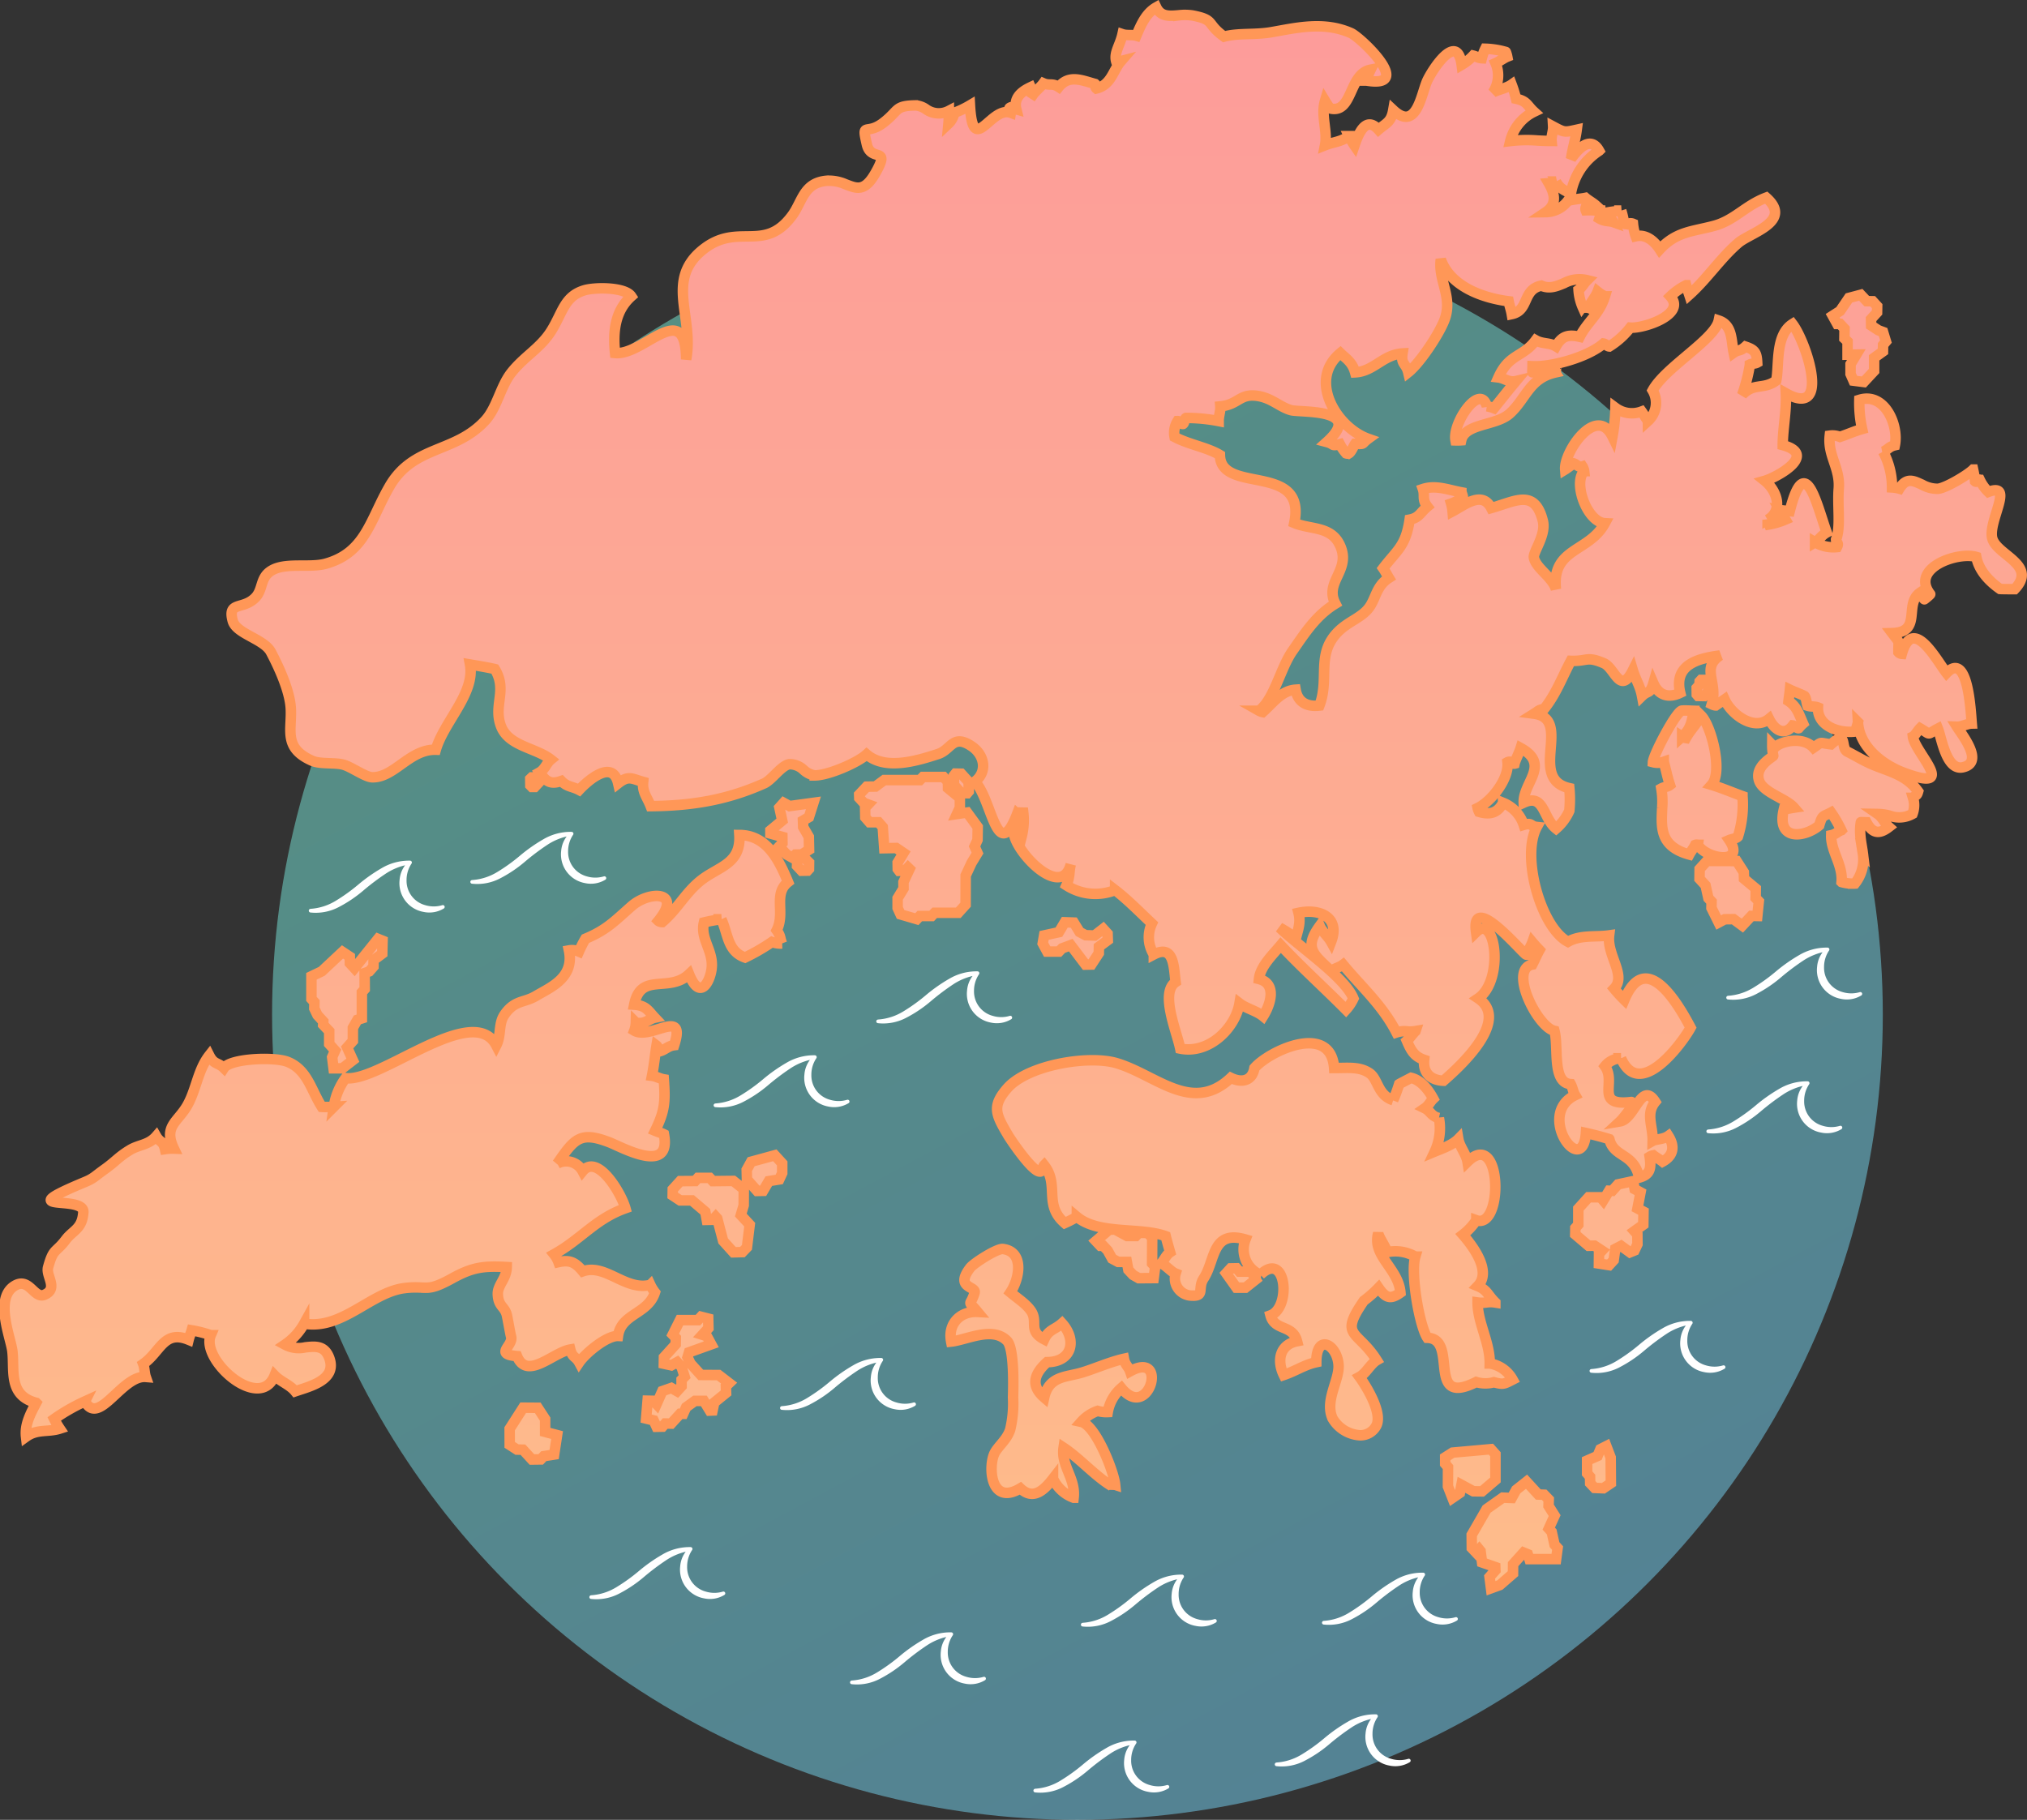 <svg xmlns="http://www.w3.org/2000/svg" xmlns:xlink="http://www.w3.org/1999/xlink" width="386.339" height="346.9" viewBox="0 0 386.339 346.9">
  <rect x="0" y="0" width="386.339" height="346.9" fill="#333333" stroke="none"/>
  <defs>
    <linearGradient id="linear-gradient" x1="0.185" x2="0.699" y2="0.958" gradientUnits="objectBoundingBox">
      <stop offset="0" stop-color="#7aefd2"/>
      <stop offset="1" stop-color="#76d3f6"/>
    </linearGradient>
    <linearGradient id="linear-gradient-2" x1="0.5" x2="0.5" y2="1" gradientUnits="objectBoundingBox">
      <stop offset="0" stop-color="#fd9c9a"/>
      <stop offset="1" stop-color="#febc8a"/>
    </linearGradient>
  </defs>
  <g id="ic-coverage-map-hongkong" transform="translate(-858.144 -1564.1)">
    <circle id="Ellipse_151" data-name="Ellipse 151" cx="153.5" cy="153.5" r="153.5" transform="translate(910 1604)" opacity="0.5" fill="url(#linear-gradient)"/>
    <g id="Wave" transform="translate(870.172 1579.273)">
      <path id="Path_11030" data-name="Path 11030" d="M331.713,350.255a10.553,10.553,0,0,0,4.825-1.547,34.291,34.291,0,0,0,4.258-3.062,30.786,30.786,0,0,1,4.484-3.154,10.232,10.232,0,0,1,5.389-1.422h.008a.353.353,0,0,1,.288.55l-.021.031a5.617,5.617,0,0,0-.936,3.147,4.8,4.8,0,0,0,3.527,4.746,5.623,5.623,0,0,0,3.283.014l.007,0a.35.35,0,0,1,.292.628,5.288,5.288,0,0,1-3.9.651,5.559,5.559,0,0,1-4.534-6.1,5.3,5.3,0,0,1,1.75-3.548l.267.581h-.007a11.476,11.476,0,0,0-4.754,1.848,45.518,45.518,0,0,0-4.209,3.185,24.723,24.723,0,0,1-4.569,3.079,9.42,9.42,0,0,1-5.483,1.071.348.348,0,0,1,.037-.692Z" transform="translate(-40.441 -104.455)" fill="#fff"/>
      <path id="Path_11031" data-name="Path 11031" d="M331.713,350.255a10.553,10.553,0,0,0,4.825-1.547,34.291,34.291,0,0,0,4.258-3.062,30.786,30.786,0,0,1,4.484-3.154,10.232,10.232,0,0,1,5.389-1.422h.008a.353.353,0,0,1,.288.55l-.021.031a5.617,5.617,0,0,0-.936,3.147,4.8,4.8,0,0,0,3.527,4.746,5.623,5.623,0,0,0,3.283.014l.007,0a.35.35,0,0,1,.292.628,5.288,5.288,0,0,1-3.9.651,5.559,5.559,0,0,1-4.534-6.1,5.3,5.3,0,0,1,1.75-3.548l.267.581h-.007a11.476,11.476,0,0,0-4.754,1.848,45.518,45.518,0,0,0-4.209,3.185,24.723,24.723,0,0,1-4.569,3.079,9.42,9.42,0,0,1-5.483,1.071.348.348,0,0,1,.037-.692Z" transform="translate(-91.441 -56.455)" fill="#fff"/>
      <path id="Path_11032" data-name="Path 11032" d="M331.713,350.255a10.553,10.553,0,0,0,4.825-1.547,34.291,34.291,0,0,0,4.258-3.062,30.786,30.786,0,0,1,4.484-3.154,10.232,10.232,0,0,1,5.389-1.422h.008a.353.353,0,0,1,.288.55l-.021.031a5.617,5.617,0,0,0-.936,3.147,4.8,4.8,0,0,0,3.527,4.746,5.623,5.623,0,0,0,3.283.014l.007,0a.35.35,0,0,1,.292.628,5.288,5.288,0,0,1-3.9.651,5.559,5.559,0,0,1-4.534-6.1,5.3,5.3,0,0,1,1.75-3.548l.267.581h-.007a11.476,11.476,0,0,0-4.754,1.848,45.518,45.518,0,0,0-4.209,3.185,24.723,24.723,0,0,1-4.569,3.079,9.42,9.42,0,0,1-5.483,1.071.348.348,0,0,1,.037-.692Z" transform="translate(-146.441 -24.455)" fill="#fff"/>
      <path id="Path_11033" data-name="Path 11033" d="M331.713,350.255a10.553,10.553,0,0,0,4.825-1.547,34.291,34.291,0,0,0,4.258-3.062,30.786,30.786,0,0,1,4.484-3.154,10.232,10.232,0,0,1,5.389-1.422h.008a.353.353,0,0,1,.288.55l-.021.031a5.617,5.617,0,0,0-.936,3.147,4.8,4.8,0,0,0,3.527,4.746,5.623,5.623,0,0,0,3.283.014l.007,0a.35.35,0,0,1,.292.628,5.288,5.288,0,0,1-3.9.651,5.559,5.559,0,0,1-4.534-6.1,5.3,5.3,0,0,1,1.75-3.548l.267.581h-.007a11.476,11.476,0,0,0-4.754,1.848,45.518,45.518,0,0,0-4.209,3.185,24.723,24.723,0,0,1-4.569,3.079,9.42,9.42,0,0,1-5.483,1.071.348.348,0,0,1,.037-.692Z" transform="translate(-100.441 -29.455)" fill="#fff"/>
      <path id="Path_11020" data-name="Path 11020" d="M134.713,77.921a10.544,10.544,0,0,0,4.825-1.547,34.283,34.283,0,0,0,4.258-3.061,30.733,30.733,0,0,1,4.484-3.154,10.232,10.232,0,0,1,5.389-1.422h.008a.353.353,0,0,1,.288.549l-.021.031a5.617,5.617,0,0,0-.936,3.147,4.8,4.8,0,0,0,3.527,4.747,5.635,5.635,0,0,0,3.283.014l.007,0a.35.35,0,0,1,.292.628,5.292,5.292,0,0,1-3.9.651,5.559,5.559,0,0,1-4.534-6.1,5.3,5.3,0,0,1,1.75-3.548l.267.581h-.007a11.476,11.476,0,0,0-4.754,1.848,45.519,45.519,0,0,0-4.209,3.185,24.756,24.756,0,0,1-4.569,3.079,9.42,9.42,0,0,1-5.483,1.071.348.348,0,0,1,.037-.693Z" transform="translate(-34.071 211)" fill="#fff"/>
      <path id="Path_11021" data-name="Path 11021" d="M56.164,222.32a10.544,10.544,0,0,0,4.824-1.547,34.164,34.164,0,0,0,4.258-3.062,30.878,30.878,0,0,1,4.484-3.154,10.24,10.24,0,0,1,5.389-1.422h.008a.354.354,0,0,1,.289.55l-.021.031a5.616,5.616,0,0,0-.935,3.147,4.8,4.8,0,0,0,3.526,4.747,5.631,5.631,0,0,0,3.283.013l.006,0a.35.35,0,0,1,.293.628,5.294,5.294,0,0,1-3.9.651,5.561,5.561,0,0,1-4.534-6.1,5.3,5.3,0,0,1,1.75-3.548l.267.581h-.007a11.459,11.459,0,0,0-4.753,1.847,45.321,45.321,0,0,0-4.21,3.186,24.771,24.771,0,0,1-4.568,3.079,9.429,9.429,0,0,1-5.484,1.072.348.348,0,0,1,.038-.693Z" transform="translate(-9 -64.25)" fill="#fff"/>
      <path id="Path_11022" data-name="Path 11022" d="M97.713,253.755a10.552,10.552,0,0,0,4.825-1.547,34.291,34.291,0,0,0,4.258-3.062,30.786,30.786,0,0,1,4.484-3.154,10.232,10.232,0,0,1,5.389-1.422h.008a.354.354,0,0,1,.288.55l-.021.031a5.617,5.617,0,0,0-.936,3.147,4.8,4.8,0,0,0,3.527,4.746,5.623,5.623,0,0,0,3.283.014l.007,0a.35.35,0,0,1,.292.628,5.288,5.288,0,0,1-3.9.651,5.559,5.559,0,0,1-4.534-6.1,5.3,5.3,0,0,1,1.75-3.548l.267.58h-.007a11.465,11.465,0,0,0-4.754,1.847,45.512,45.512,0,0,0-4.209,3.185,24.722,24.722,0,0,1-4.569,3.079,9.42,9.42,0,0,1-5.483,1.071.348.348,0,0,1,.037-.692Z" transform="translate(39.268 -0.884)" fill="#fff"/>
      <path id="Path_11023" data-name="Path 11023" d="M73.164,185.57a10.544,10.544,0,0,0,4.824-1.547,34.164,34.164,0,0,0,4.258-3.062,30.88,30.88,0,0,1,4.484-3.154,10.24,10.24,0,0,1,5.389-1.422h.008a.353.353,0,0,1,.289.55l-.021.031a5.616,5.616,0,0,0-.935,3.147,4.8,4.8,0,0,0,3.526,4.747,5.631,5.631,0,0,0,3.283.013l.006,0a.35.35,0,0,1,.293.628,5.294,5.294,0,0,1-3.9.651,5.561,5.561,0,0,1-4.534-6.1,5.3,5.3,0,0,1,1.75-3.548l.267.581h-.007a11.458,11.458,0,0,0-4.753,1.847,45.323,45.323,0,0,0-4.21,3.185,24.771,24.771,0,0,1-4.568,3.079,9.429,9.429,0,0,1-5.484,1.072.348.348,0,0,1,.038-.693Z" transform="translate(4.791 -32.988)" fill="#fff"/>
      <path id="Path_11028" data-name="Path 11028" d="M359.5,212.32a10.544,10.544,0,0,0,4.825-1.547,34.165,34.165,0,0,0,4.258-3.062,30.883,30.883,0,0,1,4.484-3.154,10.238,10.238,0,0,1,5.389-1.422h.007a.353.353,0,0,1,.289.55l-.021.031a5.617,5.617,0,0,0-.936,3.147,4.8,4.8,0,0,0,3.526,4.747,5.631,5.631,0,0,0,3.283.013l.006,0a.35.35,0,0,1,.293.628,5.291,5.291,0,0,1-3.9.651,5.559,5.559,0,0,1-4.534-6.1,5.3,5.3,0,0,1,1.749-3.548l.268.581h-.007a11.461,11.461,0,0,0-4.754,1.847,45.307,45.307,0,0,0-4.209,3.186,24.754,24.754,0,0,1-4.569,3.079,9.426,9.426,0,0,1-5.483,1.072.348.348,0,0,1,.037-.693Z" transform="translate(-45.956 -12.186)" fill="#fff"/>
      <path id="Path_11029" data-name="Path 11029" d="M376.5,175.57a10.544,10.544,0,0,0,4.825-1.547,34.156,34.156,0,0,0,4.258-3.062,30.883,30.883,0,0,1,4.485-3.154,10.238,10.238,0,0,1,5.389-1.422h.007a.353.353,0,0,1,.288.55l-.021.031a5.617,5.617,0,0,0-.936,3.147,4.8,4.8,0,0,0,3.526,4.747,5.631,5.631,0,0,0,3.283.013l.006,0a.35.35,0,0,1,.293.628,5.291,5.291,0,0,1-3.9.651,5.56,5.56,0,0,1-4.534-6.1,5.3,5.3,0,0,1,1.749-3.548l.268.581h-.007a11.462,11.462,0,0,0-4.754,1.847,45.315,45.315,0,0,0-4.209,3.186,24.753,24.753,0,0,1-4.569,3.079,9.426,9.426,0,0,1-5.483,1.072.348.348,0,0,1,.037-.693Z" transform="translate(-59.165 -0.924)" fill="#fff"/>
      <path id="Path_11027" data-name="Path 11027" d="M246.713,401.255a10.553,10.553,0,0,0,4.825-1.547,34.289,34.289,0,0,0,4.258-3.062,30.786,30.786,0,0,1,4.484-3.154,10.232,10.232,0,0,1,5.389-1.422h.008a.354.354,0,0,1,.288.55l-.021.031a5.617,5.617,0,0,0-.936,3.147,4.8,4.8,0,0,0,3.527,4.746,5.623,5.623,0,0,0,3.283.014l.007,0a.35.35,0,0,1,.292.628,5.289,5.289,0,0,1-3.9.651,5.56,5.56,0,0,1-4.534-6.1,5.3,5.3,0,0,1,1.75-3.548l.267.581h-.007a11.476,11.476,0,0,0-4.754,1.848,45.51,45.51,0,0,0-4.209,3.185,24.723,24.723,0,0,1-4.569,3.079,9.42,9.42,0,0,1-5.483,1.071.348.348,0,0,1,.037-.692Z" transform="translate(-96.393 -96.084)" fill="#fff"/>
      <path id="Path_11363" data-name="Path 11363" d="M246.713,401.255a10.553,10.553,0,0,0,4.825-1.547,34.289,34.289,0,0,0,4.258-3.062,30.786,30.786,0,0,1,4.484-3.154,10.232,10.232,0,0,1,5.389-1.422h.008a.354.354,0,0,1,.288.55l-.021.031a5.617,5.617,0,0,0-.936,3.147,4.8,4.8,0,0,0,3.527,4.746,5.623,5.623,0,0,0,3.283.014l.007,0a.35.35,0,0,1,.292.628,5.289,5.289,0,0,1-3.9.651,5.56,5.56,0,0,1-4.534-6.1,5.3,5.3,0,0,1,1.75-3.548l.267.581h-.007a11.476,11.476,0,0,0-4.754,1.848,45.51,45.51,0,0,0-4.209,3.185,24.723,24.723,0,0,1-4.569,3.079,9.42,9.42,0,0,1-5.483,1.071.348.348,0,0,1,.037-.692Z" transform="translate(-52.393 -107.084)" fill="#fff"/>
      <path id="Path_11364" data-name="Path 11364" d="M246.713,401.255a10.553,10.553,0,0,0,4.825-1.547,34.289,34.289,0,0,0,4.258-3.062,30.786,30.786,0,0,1,4.484-3.154,10.232,10.232,0,0,1,5.389-1.422h.008a.354.354,0,0,1,.288.55l-.021.031a5.617,5.617,0,0,0-.936,3.147,4.8,4.8,0,0,0,3.527,4.746,5.623,5.623,0,0,0,3.283.014l.007,0a.35.35,0,0,1,.292.628,5.289,5.289,0,0,1-3.9.651,5.56,5.56,0,0,1-4.534-6.1,5.3,5.3,0,0,1,1.75-3.548l.267.581h-.007a11.476,11.476,0,0,0-4.754,1.848,45.51,45.51,0,0,0-4.209,3.185,24.723,24.723,0,0,1-4.569,3.079,9.42,9.42,0,0,1-5.483,1.071.348.348,0,0,1,.037-.692Z" transform="translate(-91.393 -222.084)" fill="#fff"/>
      <path id="Path_11365" data-name="Path 11365" d="M246.713,401.255a10.553,10.553,0,0,0,4.825-1.547,34.289,34.289,0,0,0,4.258-3.062,30.786,30.786,0,0,1,4.484-3.154,10.232,10.232,0,0,1,5.389-1.422h.008a.354.354,0,0,1,.288.55l-.021.031a5.617,5.617,0,0,0-.936,3.147,4.8,4.8,0,0,0,3.527,4.746,5.623,5.623,0,0,0,3.283.014l.007,0a.35.35,0,0,1,.292.628,5.289,5.289,0,0,1-3.9.651,5.56,5.56,0,0,1-4.534-6.1,5.3,5.3,0,0,1,1.75-3.548l.267.581h-.007a11.476,11.476,0,0,0-4.754,1.848,45.51,45.51,0,0,0-4.209,3.185,24.723,24.723,0,0,1-4.569,3.079,9.42,9.42,0,0,1-5.483,1.071.348.348,0,0,1,.037-.692Z" transform="translate(-122.393 -206.084)" fill="#fff"/>
    </g>
    <g id="Group_8681" data-name="Group 8681" transform="translate(824.281 1444.66)">
      <path id="Union_42" data-name="Union 42" d="M4019.765-8613.455l1.112-1.253-.022-.635-2.519-.884-.28-2.154-.264-.328-.568.635-.841-.9-.02-2.5,2.841-4.926,3.082-2.177,1.709.063.845-1.542,1.973-1.559,2.241,2.442,1.125.043.868.9-.04,1.232,1.166,1.848-1.125,2.482.564.615.541,2.442.584.638-.28,2.113h-5.1l-.3-.923-.81-.329-1.993,2.217-.016,1.8-2.505,2.177-1.689.615Zm-7.929-17.262.013-3.675-.541-.635v-1.232l1.409-.9,7.312-.655.861.964v4.905l-2.554,2.177-1.653-.021-2.277-1.232-.3,1.539-1.409.967Zm-75.268-1.487c-1.66,2.139-3.74,4.217-6.229,1.854-5.516,3.29-6.133-3.644-5.037-6.437.566-1.447,2.425-2.688,3.089-4.724a21.344,21.344,0,0,0,.557-6.147c.033-1.366.311-9.31-1.138-10.8-2.758-2.839-7.666-.19-10.661.134-.671-3.373,1.709-5.827,5.037-5.654-2.036-2.458-1.4-.9-.575-3.642.4-1.315-3.852-.828-.832-4.773.664-.87,4.977-3.628,6.169-3.588,4.187.463,3.257,5.659,1.492,8.287,1.432,1.194,3.013,2.194,3.919,3.517,1.438,2.094-.644,3.775,2.525,5.427.87-1.9,2-1.808,3.4-3.058,2.852,3.162,1.971,7.365-2.854,7.405-2.257,2.022-3.346,4.344-.546,6.739.892-4.115,4.14-3.852,7.122-4.734,2.38-.705,5.467-2.074,8.073-2.648.213,1.17.877,1.51,1.179,2.391,1.608-.888,2.688-.933,3.337-.523,2.34,1.47-.886,8.8-5.012,3.7a7.871,7.871,0,0,0-2.583,4.593,5.842,5.842,0,0,1-1.928-.227,7.476,7.476,0,0,0-3.134,2.094c2.754.608,6.232,9.471,6.471,12-.043-.014-1.072-.043-1.085-.038-2.921-1.87-5.869-5.145-8.746-7.044-.514,3.492,2.335,5.836,1.917,9.54A6.924,6.924,0,0,1,3936.568-8632.2Zm103.221,1.774-.845-.9-.022-1.23-.561-.637v-2.443l1.993-.881.541-1.295,1.132-.575.825,2.156.036,4.905-1.425.967Zm-204.256-7.288-1.127-.02-1.394-.9L3833-8641.7l2.577-4.023,2.778.02,1.409,2.156v2.442l2.277.6-.562,3.715-1.977.309-.579.615-1.673.021Zm-92.771-8.934c-5.409-1.416-4.08-6.256-4.543-9.894-.324-2.567-3.471-10.088.456-12.425,1.5-.893,2.445-.088,3.308.72.756.705,1.449,1.409,2.4.984,2.633-1.181.195-3.559.644-5.2,1.031-3.76,1.4-2.664,3.382-5.29,1.365-1.808,3.132-2.033,3.337-5.228.219-3.442-14.3.32.389-5.791,1.586-.662,1.738-1.011,3.679-2.4,2.154-1.539,2.6-2.328,4.841-3.682,1.707-1.031,3.5-.9,4.983-2.6.693,1.212,1.288.8,1.669,2.446a9.132,9.132,0,0,1,1.7-.1c-2.042-4.286.767-5.062,2.57-8.259,1.716-3.042,1.991-6.721,4.167-9.5.91,1.808,1.655,1.282,2.8,2.407,1.194-1.844,9.6-2.172,12.1-1.2,3.812,1.48,4.514,5.434,6.556,8.607.434.035,1.8.007,2.284-.021a12.147,12.147,0,0,1,2.239-5.469c2.615.38,7.138-1.988,11.88-4.359,6.894-3.447,14.248-6.894,16.847-1.87,1-1.946.36-4.143,1.59-5.9,1.944-2.786,3.722-2.2,5.912-3.5,2.843-1.687,7.43-3.486,6.348-8.712a3.3,3.3,0,0,1,1.906.22,22.529,22.529,0,0,1,1.241-2.445c4.053-1.688,5.581-3.391,8.8-6.221,3.344-2.937,9.795-2.941,5.089,2.81a1.3,1.3,0,0,0,.747.237c2.856-2.418,4.4-5.583,7.354-7.934,3.349-2.669,7.686-3.105,7.346-8.67,5.183.011,7.516,4.684,9.285,8.974-2.888,2.277-.488,5.82-2.172,9.191.821,1.154.575,1.389,1.015,2.514a4.548,4.548,0,0,1-1.921-.288,38.628,38.628,0,0,1-5.125,2.966c-3.366-1.192-3.21-4.479-4.509-7.29a26.442,26.442,0,0,0-3.328.606c-.76,3.236,1.953,5.448,1.449,8.951-.358,2.5-2.248,5.957-4.277.9-3.854,3.654-9.229-.488-10.464,5.824,2.3.166,2.66,1.147,3.926,2.482-1.2.256-1.76,1.28-3.61.929a4.693,4.693,0,0,1-.3,1.532c1.156.7,2.856.241,4.4-.224,2.554-.77,4.677-1.537,3.2,3.006-1.235.154-1.709.913-2.834,1.182-.284-.293-.192-.861-.526-1.116-.255,1.534-.47,3.791-.863,5.764.729.088,1.508.542,2.25.669.331,4.453.155,6.066-1.655,9.813.552.233,1.147.395,1.684.667,1.49,7.855-8.1,2.4-10.428,1.515-5.538-2.121-6.621-.689-9.909,4.075a3.542,3.542,0,0,1,4.838,1.451c2.841-3.467,7.361,4.221,8.153,7.055-5.737,2.036-8.406,5.893-13.606,8.773a5.242,5.242,0,0,1,.846,1.5c2.02-.443,3.1-.114,4.639,1.754,2.226-.781,4.3.23,6.44,1.241,2.033.962,4.12,1.924,6.438,1.342a7.368,7.368,0,0,0,.877,1.432,5.437,5.437,0,0,1-.743,1.5c-1.915,2.718-5.769,3.092-6.3,6.807-2.179-.076-6.227,3.313-7.4,5.046-.646-1.185-1.291-.865-1.689-2.469-3.31.563-8.254,5.952-10.157,1.264-4.465-.358-.637-1.939-1.136-3.742-.152-.55-.552-2.865-.77-3.93-.371-1.819-1.644-1.693-1.756-4.071-.087-1.823,1.667-2.973,1.7-5.236-4.556-.26-6.619.076-10.421,2.17-3.447,1.9-4.328,1.818-5.941,1.742a16.681,16.681,0,0,0-3.1.1c-6.4.758-11.893,8.007-19.154,6.771a11.657,11.657,0,0,1-3.657,4,5.556,5.556,0,0,0,3.9.521c1.892-.2,3.679-.4,4.561,2.067,1.5,4.178-3.809,5.395-6.507,6.32-1.029-1.266-2.812-1.863-3.921-3.026-2.809,7.071-14.174-2.959-12.173-7.674a21.779,21.779,0,0,0-3.637-.933c-.159.557-.432,1.2-.582,1.8-4.742-1.935-5.35,2.311-8.658,4.61.271.688.226,1.718.488,2.476-1.865-.152-3.709,1.425-5.415,3-2.456,2.272-4.626,4.543-6.162,1.655a36.21,36.21,0,0,0-5.878,3.359,15.406,15.406,0,0,0,1.065,1.844c-2.255.72-4.288.013-6.426,1.548C3740.563-8642.455,3741.628-8644.509,3742.762-8646.651Zm247.113,3.021c-1.6-3.353,1.271-7.278,1.118-10.163-.206-3.9-4.228-6.286-4.252-.6-2.266.488-3.876,1.657-6.2,2.442-1.349-2.755-.769-5.793,2.537-6.439-.834-3.238-4.266-1.908-5.064-4.932,4-1.463,3.035-12.493-1.937-7.751a5.239,5.239,0,0,1-2.829-6.713c-6.453-1.9-5.711,3.979-7.961,7.4-1.315,2,.454,3.576-2.664,3.276a3.265,3.265,0,0,1-2.687-4.183c-.915-.357-1.8-1.562-2.778-1.919.575-.584.953-1.619,1.729-2.141-.3-1.047-.579-2-.841-3.058-4.791-1.78-12.783-.22-16.935-3.7a21.126,21.126,0,0,1-2.313,1.2c-4.091-3.515-.96-7.266-3.919-11.034-.277.286-.228.926-.57,1.149-1.257.827-5.852-6.082-6.31-6.858-2.326-3.947-3.163-5.516-.139-8.969,3.874-4.42,15.432-6.368,20.818-4.773,7.565,2.243,14.385,9.766,21.771,2.8,2.277,1.1,4.122.44,4.5-1.863,2.874-3.319,14.579-8.732,15.19-.009.456,0,.9-.007,1.326-.016,2.1-.038,3.852-.078,5.433,1.007,1.624,1.111,1.537,4.2,4.5,5.145a29.19,29.19,0,0,0,1.138-3.069c.121-.085,2.13-1.125,2.277-1.2,1.807.441,3.226,2.123,4.228,3.984-.716.693-.787,1.241-1.628,1.818,1.134.548,1.212,1.523,2.7,1.856a10.492,10.492,0,0,1-.8,6.406c1.317-.551,3.366-1.234,4.5-2.392.242,1.44,1.514,2.888,1.747,4.335,3.639-3.592,5.355.683,5.3,4.957-.042,3.507-1.277,7.015-3.615,6.181a11.451,11.451,0,0,1-2.572,2.753c1.836,2.107,5.579,6.954,2.834,9.8,1.892.788,1.841,1.655,3.36,3.13a5.556,5.556,0,0,0-1.727-.009,5.7,5.7,0,0,1-1.655.006c0,3.814,2.375,7.686,2.317,11.623a6.1,6.1,0,0,1,4.368,3.084c-1.709.875-1.789.958-3.579.492a6.033,6.033,0,0,1-3.375-.04c-2.409,1.212-3.821,1.322-4.677.8-2.606-1.595-.036-9.074-4.632-9.229-1.5-2.25-3.243-12.267-2.291-15.47a7.6,7.6,0,0,0-5.355-.859c-.367-1.167-1.494-2.646-1.718-3.6-1.195,4.349,3.854,6.694,4.241,11.325-1.81,1.295-2.751,1.145-4.172-.929a23.187,23.187,0,0,1-2.818,2.485c-4.793,6.959-1.2,5.5,2.472,11.325-1.188.688-2.029,2.5-3.29,3.176,1.3,1.773,4.625,7.136,3.1,9.488a3.406,3.406,0,0,1-2.982,1.645A6.5,6.5,0,0,1,3989.875-8643.63Zm-129.436.329-1.425-.349.28-3.407,1.109.021.6.638,1.1-2.485,1.716-.6,1.089.617.861-.946v-1.232l.584-.593-.584-1.848-.841-.924-1.109.615-1.432-.309.022-1.23,2.234-2.465.02-1.232-.584-.615,1.389-2.773h3.425l.584-.636,1.367.35.042,1.827-1.147,1.253.848.266.841,1.562-4.243,1.519-.284.946.584,1.21,1.95,2.156,3.4.022,2,1.539-.622.593.038,1.274-2.252,1.826-.32,1.521-.526.021-1.132-1.848h-1.709l-1.673,1.21-.564,1.253h-.582l-1.709,1.869-1.132-.022-.526.6-1.127.022Zm111.085-25.3-1.953-2.751.848-.924,1.125-.021.548.638h2.257l.861,1.5-1.973,1.559Zm-19.7-2.422-.9-.964-.284-1.521h-1.653l-1.145-.615-.868-1.562-.843-.9h-.546l-.848-.9,2.541-2.177,1.125-.021,2.277,1.233h1.673l.564-.6,1.673.021.881.9-.02,4.91.584.635-.28,2.156-2.838.022Zm88.787-2.177.016-1.848.568-.617-1.429-.944-1.132.021-2.534-2.156.02-1.232.563-.635v-3.061l1.951-2.156h2.3l.506.595,1.125-1.85.584.022,1.11-1.232,2.876-.617.284,1.521,1.125.615-.584,3.063,1.147.615-.036,2.5-1.7,1.213.568.635.016,1.868-.561,1.191-.864.352-1.693-1.232-1.11.575-.3,2.153-.868.946Zm-166.92-4.312-1.125-4.292-.3-.329-.568.595-1.125.021-.284-1.56-2.536-2.156H3865.5l-1.432-.945.02-1.17,1.425-1.562,2.841-.021.528-.595h2.255l.584.615,3.91-.04,1.993,1.581-.016,3.08-.548,1.85,1.693,1.828-.526,4.332-.868.9-1.709.043Zm4.534-11.726-.042-1.829.848-1.539,4.511-1.232,1.409,1.541v1.848l-.561,1.212-1.993.327-1.089,1.85-1.132.021Zm164.381-7.667c-1.3-.419-3.306-.929-4.471-1.184-.622,8.824-9.609-3.55-2.051-7.2-.425-.709-.463-1.427-.845-2.113-3.626-.246-2.259-7.089-3.1-10.155-3.237-.693-8.77-11.725-4.223-12.638.5-.962.839-1.794,1.375-2.765-.552-.588-.881-.924-1.362-1.5-.168.476-.9,1.863-1.166,2.38-.508-.027-10.685-12.363-9.567-4.286,3.776-3.718,5.362,9.265.4,12.618,6.194,4.136-3.4,12.928-6.6,15.7-2.3-.08-3.961-1.38-3.693-3.988-1.915-.657-2.5-1.778-3.3-3.626.57-.5,1.293-1.541,1.651-1.85a6.077,6.077,0,0,1-1.572.056,4.742,4.742,0,0,0-2.062.208c-2.691-5.231-6.679-8.7-10.171-12.931-.649.49-1.617.707-2.286,1.21-3.268-3.155-5.263-4.339-2.167-8.584.383,1,1.588,1.981,2.172,3.035,1.821-4.735-2.221-6.406-6.214-5.534.458,1.794-.045,3.06-.517,4.89a17.8,17.8,0,0,0-3.078-2.066c3.626,3.572,12.38,9.36,14.067,13.51a8.827,8.827,0,0,1-1.423,2.13c-4.225-4.248-8.446-8.037-12.446-12.3-1.517,1.827-3.887,4.046-4.14,6.453,3.467.9,2.217,4.831.794,7.093-1.264-1.04-3.194-1.456-4.507-2.465-.808,4.8-5.863,9.732-11.289,8.634-.693-3.355-3.881-10.665-.884-12.683-.365-2.865-.284-7.273-4.156-5.256a6.164,6.164,0,0,1-.362-5.9c-2.344-2.21-4.6-4.523-7.006-6.378a10.16,10.16,0,0,1-9.289-.907c.727-1.665.463-2.573.834-4.016-1.928,7.453-12.166-4.093-10.721-6.788a4.459,4.459,0,0,0,1.351,1.552,12.718,12.718,0,0,0,.313-4.607s-1.06-.016-1.069-.022c-3.934,10.506-4.946-2.926-8.182-5.874,2.481-1.832,1.921-5.1-.637-6.791-3.561-2.349-3.809.687-6.359,1.515-4.008,1.3-10.036,3.149-13.609.071-1.693,1.577-7.305,4.011-9.9,4.013a4.134,4.134,0,0,1-2.136-1.08,3.837,3.837,0,0,0-2.675-1.062c-1.517.194-3.357,3.009-4.809,3.657-7.236,3.234-13.946,4.264-21.641,4.342-.682-1.763-1.624-2.638-1.432-4.626-2.158-.6-2.765-1.293-4.769.275-1.06-4.614-5.655-.646-7.437,1.262-1.324-.7-2.25-.546-3.393-1.714-2.058.729-2.919.114-4.145-1.637,1.063-.6,1.3-1.757,2.154-2.447-2.876-2.277-8.086-2.508-9.526-6.42-1.476-4,1.3-6.777-1.154-10.823-1.422-.341-3.467-.658-4.729-.877,1.011,5.493-4.986,10.927-6.518,16.248-2.505-.063-4.489,1.281-6.373,2.626s-3.67,2.688-5.775,2.626c-1.286-.041-3.888-1.939-5.42-2.385-1.662-.48-4.429-.056-6.044-.776-5.543-2.469-3.776-5.9-4.035-10.048-.215-3.408-2.375-8.012-3.794-10.681-1.315-2.476-6.592-3.444-7.265-5.918-1.013-3.735,1.812-2.089,4.169-4.306,1.682-1.577.962-3.82,3.078-5.2,2.664-1.744,7.37-.53,10.482-1.4,7.553-2.105,8.446-8.321,12.152-14.734,4.574-7.911,12.45-6.249,18.248-12.562,2.246-2.447,2.9-6.493,4.979-9.121,2.487-3.149,5.547-4.664,7.623-8,2.161-3.475,2.472-6.563,6.3-7.7,2.038-.606,7.759-.617,8.929,1.151-3.17,2.827-3.514,6.9-3.089,10.811,1.827.19,3.959-.969,5.981-2.127,3.959-2.269,7.507-4.538,7.567,3.34,1.5-8.176-3.959-15.088,3.073-20.827,6.737-5.5,11.761.7,17.129-6.6,1.962-2.666,2.167-6.209,6.531-6.616a7.756,7.756,0,0,1,3.6.642c2.089.792,3.617,1.584,5.7-2.051,3.047-5.311-.79-2.033-1.59-5.524-1.036-4.525-.15-1.6,3.145-4.139,3.087-2.373,2.083-3.243,6.178-3.3a3.973,3.973,0,0,1,1.986.754,4.164,4.164,0,0,0,4.33.282,22.821,22.821,0,0,1-.094,2.453,3.7,3.7,0,0,0,1.112-2.075,17.956,17.956,0,0,0,2.99-1.423c.362,6.377,1.87,4.633,3.908,2.89,1.159-.99,2.49-1.981,3.879-1.476.033-.218-.642-.922-.02-1.009.031-.148.335,0,.615.145a1.654,1.654,0,0,0,.456.206c-.508-2.071.778-3.3,2.736-4.223.2.447-.085.584.1,1.094l.4.255c.391-.563,1.44-1.416,1.924-2.092,1.188.511,1.653-.109,2.923.719,1.98-2.452,4.48-1.242,6.923-.589.161.125-.047.61.257.861,2.845-.691,3.156-3.447,4.7-5.226-.895.233-.025.312-.66.752-1.036-2.035.374-3.373.933-5.869.787.269,1.83.056,2.639.291.877-2.107,1.841-4.306,3.8-5.416.865,1.813,2.469,1.669,4.236,1.526a9.871,9.871,0,0,1,2.729.037c4.384.875,2.445,1.49,5.959,4.018,2.724-.727,5.8-.291,9-.839,4.465-.765,9.949-2.17,15.194.17,1.832.819,12.126,10.6,2.959,9.051a10.981,10.981,0,0,1,.781-2.085c-4.223.794-3.375,8.533-7.782,7.377-.25-.383-.676-1.04-.917-1.437-.834,2.816.53,5.8,0,8.484,1.691-.669,2.944-.606,4.581-1.751a13.023,13.023,0,0,0,1.036,1.784c.763-2.236,2.134-5.715,4.57-3.017,1.485-1.275,2.42-1.414,2.821-3.729,4.453,4.165,5.33-3.08,6.478-5.6.953-2.092,5.71-9.451,6.558-3.031a9.851,9.851,0,0,0,2.2-1.756,3.243,3.243,0,0,1,.676.253,2.5,2.5,0,0,0,.969.25,8.775,8.775,0,0,1,.658-1.813,15.852,15.852,0,0,1,3.9.612c.025-.031.1.211.172.45a4.024,4.024,0,0,1,.114.454c-.575.226-1.548.926-2.228,1.232a5.836,5.836,0,0,1-.519,5.6c.772-.489,2.552-.782,3.59-1.517a23.077,23.077,0,0,1,.834,2.7c2.143.45,2.089,1.282,3.422,2.487a8.413,8.413,0,0,0-4.525,5.583,26.18,26.18,0,0,1,5.236-.1c.857.04,1.729.083,2.639.083-.089-.891.349-1.868.3-2.76,2.167,1.16,2.145,1.132,4.494.614-.255,1.955-.8,3.568-1.083,5.55,1.546-2.2,3.807-4.326,5.353-1.541a12.089,12.089,0,0,0-5.4,8.3c-.868-.774-1.966-.783-2.823-2.434a5,5,0,0,1-1.385.314c1.121,1.933,1.669,4.026-.557,5.521a5.32,5.32,0,0,0,4.187-2.134c.953-.3,2.51-.4,3.382-.586.6.51,1.407.924,2.022,1.485a10.369,10.369,0,0,0-1.993.38.718.718,0,0,0,.016.5,15.206,15.206,0,0,1,1.628.022c.394.018.79.035,1.17.035a4.154,4.154,0,0,1-.2,1.519c1.061.617,1.831.4,2.659.691-.376-.775-.839-1.051-1.051-1.858.832-.161,1.7-.232,2.554-.352a14.858,14.858,0,0,1,.562,2.477c.192.159.517.092.843.022a1.127,1.127,0,0,1,.836.014,9.4,9.4,0,0,0,.53,2.38c1.765-.409,3.389.675,4.574,2.51,3.145-3.4,6.118-3.376,10.278-4.474,3.984-1.052,5.977-3.87,10.021-5.4,5.138,4.556-3.008,6.654-5.328,8.636-3.331,2.846-5.948,6.845-9.343,9.887-.195-.6-.429-1.221-.591-1.825a12.155,12.155,0,0,0-3.02,2.132c3.116,3.451-5.118,6.16-7.634,5.954a15.257,15.257,0,0,1-4,3.593c-.416-.036-.691-.5-1.1-.562-3.046,2.639-9.971,4.509-13.521,4.33,0,.014-.065,1.188-.025,1.163,1.8-.437,2.807.1,4.514-1.165-.02.033-.054,1.149-.045,1.165-5.08,1.105-5.639,4.992-8.777,7.845-2.63,2.389-8.54,1.836-9.265,5.11a10.546,10.546,0,0,1-1.089.021c-.637-3.359,4.688-11.036,5.975-6.507a6.857,6.857,0,0,1,1.351.369c1.394-1.716,2.776-3.472,4.194-5.176-1.349.322-2.154-.537-3.346-.687,2.033-4.562,4.688-3.814,7.106-7.091,1.34.756,2.624.416,3.863,1.17,1.083-1.9,2.208-2.349,4.534-1.825,1.463-2.886,3.735-4.264,4.8-7.72a7.827,7.827,0,0,1-1.4-.895c-.4,1.065-1.338,2.014-1.736,3.071-.042-.018-1.051-.033-1.065-.018a9.844,9.844,0,0,1-.825-3.394c.778-.572.964-1.217,1.644-1.836a6.165,6.165,0,0,0-4.418.57c-1.4.577-2.74,1.156-4.326.465-3.655.761-2.266,4.72-5.63,5.424-.136-.8-.441-1.63-.593-2.437-5.022-.648-11.1-2.836-12.933-7.987-.541,4.03,2.328,7.153.72,11.481-1.029,2.769-4.738,8.32-6.93,10.047-.409-1.722-1.416-1.482-1.085-3.6-3.729.217-5.469,3.429-9.037,3.605-.555-1.969-1.675-2.572-2.812-3.678-6.283,5.2-.622,14.244,5.292,16.331-1.356.984-.5,1.049-2.483.971-.327.479-.714,1.528-1.195,1.821a.759.759,0,0,1-.5,0,8.741,8.741,0,0,1-1.212-1.766c-1.731.441-.962,0-2.483-.4,7.209-6.482-5.048-5.576-6.833-6.075-2.067-.579-3.548-2.194-6.069-2.664-3.738-.693-3.814,1.6-7.393,1.944.065.908-.347,1.912-.315,2.8a32.62,32.62,0,0,0-6.225-.6c-.275.1-.289.96-.564,1.152-.2.038-.374-.116-.541-.273s-.329-.306-.51-.271a4.162,4.162,0,0,0-.57,3.016c2.745,1.456,6.243,2,8.643,3.444.136,7.612,16.594,1.275,14.17,12.953,3.275,1.378,7.377.461,8.943,4.829s-3.208,6.522-1.1,10.561c-3.686,2.241-5.767,5.547-8.191,9.019-2.293,3.274-3.449,9.168-6.361,11.388a2.3,2.3,0,0,0,.7.257c2.062-1.848,3.615-4.1,6.27-4.274.4,2.34,2.091,3.317,4.536,3.03,2-5.176-.743-9.866,3.657-14.172,1.9-1.856,4.187-2.517,5.65-4.295,1.483-1.8,1.42-4.259,3.939-5.862-.367-.606-.7-1.266-1.1-1.843,2.651-3.479,4.313-4.21,5.055-9.278,1.841-.347,1.979-1.309,3.384-2.472-1.1-1.421-.42-2.073-.863-3.353,2.474-.812,4.818.156,7.337.628a1.663,1.663,0,0,1,.177.447,1.651,1.651,0,0,1,.112.452,7.476,7.476,0,0,1-2.248,1.246,7.7,7.7,0,0,1,.277,1.485c2.342-1.242,5.632-3.978,7.366-.631,4.641-1.307,8.287-3.729,9.842,2.431.68,2.7-1.921,5.952-1.709,7.02.409,2.044,3.5,3.671,4.207,6.021-.866-7.93,6.326-7,9.323-12.587-3.331-.179-6.129-7.645-3.944-9.934a1.4,1.4,0,0,0-.125-.444,1.552,1.552,0,0,0-.2-.443c-.734.246-1.067-.376-1.617-.562-.51.269-1.241.882-1.677,1.147-.277-3.361,5.965-12.477,9.012-6.265a34.1,34.1,0,0,0,.564-5.492,5.278,5.278,0,0,0,5,.7c.407.562.767,1.248,1.2,1.814a4.674,4.674,0,0,0,.89-5.834c2.422-4.422,11.839-9.709,12.6-13.324,2.677.893,2.36,3.856,2.85,6.146,1.007-.706,1.161-.172,2.244-1.172,1.781.608,2.138,1.109,2.237,3.049-.425.244-.955.144-1.391.352a32.251,32.251,0,0,1-1.474,5.793c2.241-2.376,4.1-.917,6.5-2.733.588-2.943-.23-8.656,3.091-10.768,2.626,3.424,7.467,18.129-1.268,13.2.154,3.347-.582,6.733-.593,9.885,6.784,1.839-1.206,6.165-3.422,6.8,2.4,1.924,3.534,5.7.537,7.441a4.5,4.5,0,0,0,.125.44,3.724,3.724,0,0,0,.152.441,13.776,13.776,0,0,0,3.12-.929c-.358-.6-.736-1.226-1.081-1.823.441.083,1.505.168,1.908.211,2.894-11.446,5.048-1.553,7.041,4.077-1.02.555-1.389,1.352-2.221,1.856a6.763,6.763,0,0,0,4.183.924c.45-.865-.183-.776-.175-1.467.928-2.2.248-6.34.512-9.652.317-3.97-2.143-6.31-1.711-10.123a3.819,3.819,0,0,1,1.928.236c1.463-.472,2.682-1.06,4.241-1.5a22.67,22.67,0,0,1-.532-5.559c4.829-1.5,7.542,4.8,6.766,8.658-1.146.262-1.322.853-2.237,1.213a14.474,14.474,0,0,1,1.7,6.824,6.41,6.41,0,0,1,1.4.235c1.38-2.253,2.753-1.492,4.384-.731a6.059,6.059,0,0,0,2.928.756c1.445-.092,5.659-2.6,6.74-3.664a22.091,22.091,0,0,1,.374,2.23c.181.183.382.033.552-.117s.289-.279.349-.145a8.1,8.1,0,0,0,1.633,2.29c5.163-1.971-.3,5.838.79,9.019.64,1.861,3.532,3.259,4.876,5.04.924,1.221,1.116,2.623-.655,4.478-.5,0-2.5-.009-2.776-.036-2.026-1.42-4.015-3.444-4.536-6.108-3.521-1.049-12.642,2.08-8.786,7.089.121.016-1.129,1.04-1.114.99-.4-.322-.443-.943-.828-1.252-3.131,2.183.5,7.54-5.31,7.692,1.626,2.169,1.141,1.049,1.2,3.639a.937.937,0,0,0,.646.32c2.091-7.465,6.652,1.286,8.52,3.659,4.071-4.248,4.594,7.068,4.807,9.625-.928.02-1.906.633-2.825.6.986,1.586,5.272,6.842,1.109,7.739-3.129.673-4.024-5.583-4.733-7.377-2.3,1.194-1.152,1.25-3.411-.061-.352.355-1,1.418-1.36,1.586.345,3.051,8.829,10.752-1.534,6.958-4.295-1.57-8.681-5.032-8.932-9.7a10.59,10.59,0,0,1-.57,1.781c-3.02.359-7.176-.989-7.057-4.593-.619-.253-1.355-.116-1.993-.331-.206-.532-.2-1.406-.561-1.834-.665-.38-1.969-.827-2.789-1.226-.067.718-.2,1.458-.275,2.17,1.608,1.044,2,2.507,2.785,4.292a6.422,6.422,0,0,0-.845.881c-.2.1-.875-.5-1.109-.527-1.563,2.054-3.445.978-4.539-1.255-2.856,2.347-7.146-.778-8.464-3.7-.55.39-1.177.763-1.709,1.152a2.574,2.574,0,0,1-.74-.232c1.239-4.161-2.1-6.876,1.563-9.3-4.219.546-8.865,1.78-7.574,7.12-2.141,1.028-4.082.572-5.12-1.83-.611,2.134-1.007,1.3-2.163,2.429-.369-1.968-1.19-3.048-1.745-4.9-2.436,4.863-3.418-.463-5.561-1.359-2.241-.942-2.841-.759-3.984-.575a11.053,11.053,0,0,1-2.275.139c-1.662,3.1-2.818,6.33-5.082,9.148-1.138.229-1,.345-1.932.929,7.437.986-1.275,12.392,6.724,14.188a22.707,22.707,0,0,1,0,4.314,9.773,9.773,0,0,1-2.519,3.4c-2.55-2-2.226-6.762-6.167-4.948-.17-3.8,5.167-7.247-.59-10.423-.26.834-1.024,2.354-1.163,2.985-.15.041-.291-.069-.459-.181a.787.787,0,0,0-.886-.09c.347,3.1-3,7.422-5.684,8.732a2.794,2.794,0,0,0,.266.736c2.167.626,3.55.179,4.579-1.729a6.847,6.847,0,0,1,3.923,4.212c1.673-.5,1.172.248,2.51.39-3.058,5.6.8,19.2,5.93,21.889,2.434-1.371,5.239-.853,7.849-1.219-.468,3.809,3.371,7.656.939,10.15a27.125,27.125,0,0,0,1.964,2.141c3.988-9.585,9.909.149,12.625,5.29-1.4,2.619-9.634,14.105-13.262,5.845a4.03,4.03,0,0,0-3.071,1.519c2.275,3.073-2.1,7.69,5.062,6.809.009-.016,0,.291-.016.6a2.284,2.284,0,0,1-.065.595c-.615.669-1.465,1.926-2.1,2.514,2.827-.479,4.086-7.819,6.71-3.739-1.868,2.306-.436,4.536-.494,7.459.635-.355,2.058-.279,2.995-.955,1.291,2.036.953,3.778-1.1,4.9-.542-.438-1.239-.783-1.765-1.208a1.971,1.971,0,0,0-.7.271c.347,2.349.02,3.44-2.009,3.99C4047.327-8694.321,4043.43-8693.364,4042.609-8696.9Zm-243.17-13.511-.264-2.115.564-1.275-1.125-1.25v-2.447l-1.152-1.213.02-.635-1.11-1.212-.6-1.253.016-1.213-.564-.617v-4.314l1.973-.944,3.95-3.7,1.394.926.016,1.232.868.946,4.491-5.59.863.35-.056,2.465-1.653,1.232-.02,1.234-.807.924-.881.309.016,3.06-.543.618v4.97l-.845.269-.868,1.519v2.508l-1.1,1.234,1.1,2.442-1.993,1.541Zm140.506-23.481-1.657.615-.584.617h-2.25l-.848-1.562.264-1.521,2.818-.617,1.125-1.891,1.716.061,1.1,1.789,1.152.615,1.709.063,1.635-1.274.843.926.04,1.232-1.693,1.253-.02,1.232-1.411,2.158-1.125.021Zm126.331-4.952-1.678.021-1.161.617-1.373-2.773.02-1.215-.6-.636-.544-2.444-1.15-1.255.02-1.87,1.389-1.541,5.659.021,1.373,2.136.036,1.234,2.241,1.87-.02,1.81.6.636-.284,2.793-1.127-.02-1.729,1.85Zm-158.762-.906-.564-1.229v-1.851l1.125-1.85-.013-1.232,1.165-2.487-.3-.288-.562.617-1.127.02-.262-.349-.022-1.212,1.125-1.851-1.387-.945-2.293.042-.284-4.028-.805-.926h-1.716l-.805-.924-.036-1.85.577-.615-.841-.309-.845-.927-.022-.637,1.431-1.52,1.673-.022,1.673-1.232h6.8l.584-.595h3.908l.848.924.016,1.212,2.257,1.87v1.83l-.564,1.232,1.957-.286,2.009,2.751-.036,2.467-.564,1.235.564,1.272-1.127,1.85-1.13,2.425-.016,5.569-1.394,1.542h-4.494l-.584.617h-2.255l-.563.595Zm179.35-6.169c.286-3.3-2.074-5.878-1.975-8.927.948-.208,1.188-.68,1.935-.939a22.6,22.6,0,0,0-1.964-3.394c-1.561.835-1.657.409-2.257,2.461-2.693,2.3-8.247,3.1-6.735-3.08.635-.045,1.306-.2,1.939-.295-1.554-1.792-5.88-2.853-6.661-5.139-.957-2.8,2.753-4.569,2.7-4.76a9.771,9.771,0,0,1-.195-2.037,2.659,2.659,0,0,0,.519.42c1.411-1.295,5.429-2.013,7.339.083,1.825-1.26.955-.91,3.335-.64,3.257-2.91,1.729.72,3.143,1.411,1.375.674,2.856,1.608,4.567,2.357,3.194,1.4,6.563,1.938,8.9,5.219-.257.917-.378.541-.975,1.21a4.776,4.776,0,0,1-.085,3.056,5.169,5.169,0,0,1-4.366.34,9.481,9.481,0,0,0-2.3-.322c1,.693,1.28,1.7,2.158,2.485-1.915,1.482-3.165,1.2-4.279-.9,0,0-1.08-.029-1.069-.018-.385,2.311.157,4.11.376,5.9a7.413,7.413,0,0,1-1.505,5.8c-.11.007-.229.01-.356.01A7.685,7.685,0,0,1,4086.864-8745.92ZM3887.775-8749l.04-1.235.28-.288,1.073-.021.9.906-.016,1.232-.284.309-1.125.021Zm-1.953-2.158-1.449-1.542.62-.657-.016-1.172-2.277-.638v-.595l2.255-1.87-.541-2.487.805-.9,1.132.617,4.548-.617-.866,2.733-1.125.657.036,1.232,1.074,1.85.051,2.465-1.409.906-1.163.021-.568.614Zm173.644-1.863a.741.741,0,0,0-.5.018c-.309.619-.8,1.217-1.132,1.836-5.695-1.57-5.321-5.211-5.167-8.9a15.21,15.21,0,0,0-.163-3.691c.492-.279,1.215-.306,1.655-.657-.528-1.61-.74-2.81-1.188-4.437a3.532,3.532,0,0,1-2.064.078c.074-1.418,4.473-9.771,5.538-9.833.736-.045,1.49.016,2.223.036-.333,2.1-.595,3.5-2.192,4.934a1.862,1.862,0,0,0,.722.271c.848-1.548,2.078-2.686,2.89-4.29,1.93,1.908,4.21,10.755,1.991,13.213,2.065.629,3.825,1.4,5.894,2.149a20.238,20.238,0,0,1-.872,7.72c-.34.38-1.195.442-1.653.644,1.591,2.351.53,3.29-1.143,3.29S4060.311-8751.592,4059.466-8753.017Zm-140.392-9.854-1.389-1.541v-1.827l.284-.352,1.092.022,1.409,1.541.036,1.827-.3.352Zm-81.828-1.17-.3-.309-.016-1.232.3-.288h.584l.825.9-.861.926Zm222.262-17.349-.248-.286-.016-1.234.528-.595.036-.638.284-.309h1.673l.3.883-.564.658v.595l-.868.946Zm29.626-60.1-.562-1.274v-1.873l1.1-1.829-1.673.021v-2.51l-.6-.575.02-1.872-.845-.906h-.548l-.861-1.563,1.409-.905,1.689-2.487,2.255-.6,1.147,1.215,1.13.02.848.927-.02,1.212-1.147,1.255.022,1.234,1.387.906.884.329.548,1.81-.548.657-.02,1.234-1.689,1.215v2.51l-1.957,2.1Z" transform="translate(-3702 9033.5)" stroke="#ff9757" stroke-width="2" fill="url(#linear-gradient-2)"/>
    </g>
  </g>
</svg>
